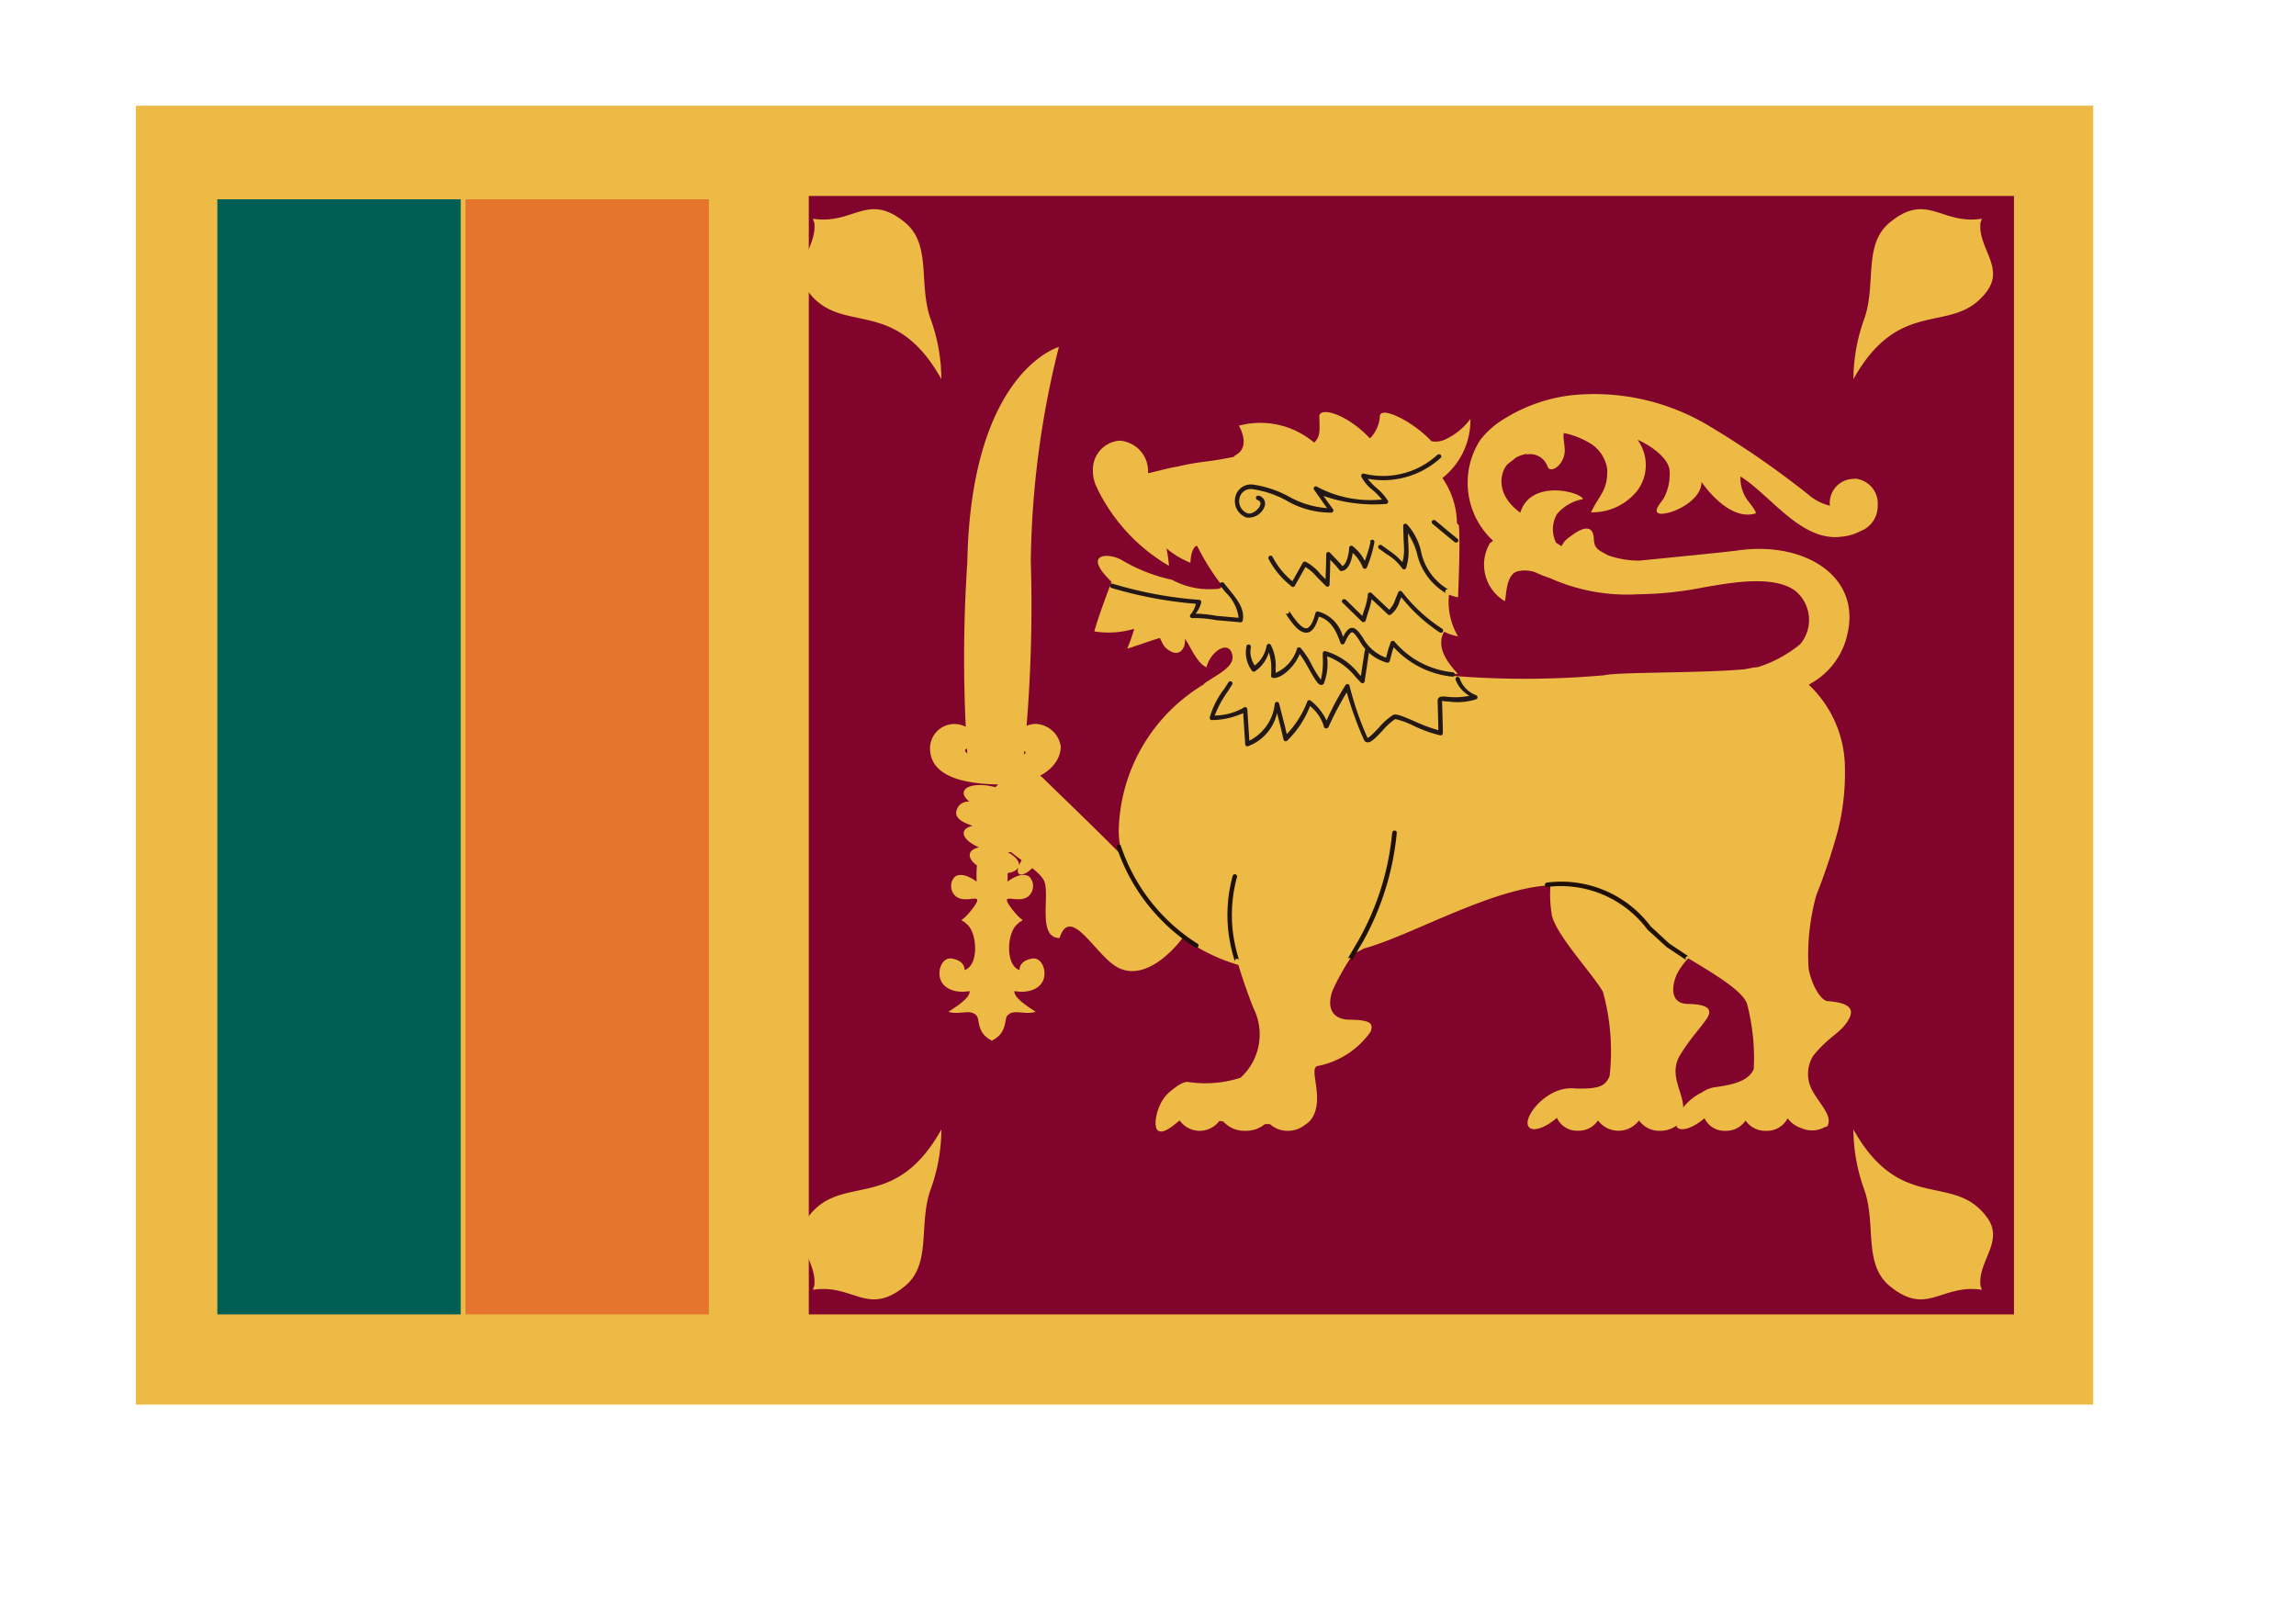 <svg xmlns="http://www.w3.org/2000/svg" width="76" height="53.558" viewBox="0 0 76 53.558"><defs><clipPath id="b"><path data-name="長方形 10188" fill="none" stroke="rgba(255,255,255,0)" d="M0 0h64.787v43H0z"/></clipPath><filter id="a" x="0" y="0" width="76" height="53.558" filterUnits="userSpaceOnUse"><feOffset dx="1" dy="2"/><feGaussianBlur stdDeviation="1.5" result="blur"/><feFlood flood-opacity=".161"/><feComposite operator="in" in2="blur"/><feComposite in="SourceGraphic"/></filter></defs><g data-name="グループ 798"><g filter="url(#a)"><g data-name="長方形 10189" fill="#fff" stroke="#fff"><path stroke="none" d="M4.5 3.5h65v42.558h-65z"/><path fill="none" d="M4 3h66v43.558H4z"/></g></g><g data-name="グループ 706"><path data-name="長方形 10184" fill="#edba45" stroke="rgba(255,255,255,0)" d="M4.5 3.5h64.787v43H4.5z"/><path data-name="長方形 10185" fill="#005f55" stroke="rgba(255,255,255,0)" d="M7.194 6.598h8.056v36.916H7.194z"/><path data-name="長方形 10186" fill="#e5742d" stroke="rgba(255,255,255,0)" d="M15.407 6.598h8.057v36.916h-8.057z"/><path data-name="長方形 10187" fill="#81042c" stroke="rgba(255,255,255,0)" d="M26.772 6.487h39.893v37.027H26.772z"/><g data-name="グループ 705"><g data-name="グループ 704" clip-path="url(#b)" stroke="rgba(255,255,255,0)" transform="translate(4.5 3.5)"><path data-name="パス 1134" d="M25.461 3.869c.9.747.417 2.084.865 3.25a5.973 5.973 0 0 1 .335 1.934c-1.573-2.816-3.314-1.4-4.423-2.918-.576-.789.3-1.434.219-2.24-.005-.05-.066-.157-.038-.153 1.341.206 1.8-.9 3.043.128" fill="#edba45"/><path data-name="パス 1135" d="M25.461 3.869c.9.747.417 2.084.865 3.25a5.973 5.973 0 0 1 .335 1.934c-1.573-2.816-3.314-1.4-4.423-2.918-.576-.789.3-1.434.219-2.24-.005-.05-.066-.157-.038-.153 1.34.204 1.806-.896 3.042.127Z" fill="none" stroke-width=".343"/><path data-name="パス 1136" d="M58.049 3.869c-.9.747-.417 2.084-.863 3.25a6 6 0 0 0-.337 1.934c1.575-2.816 3.316-1.4 4.425-2.918.576-.789-.3-1.434-.219-2.24 0-.05.065-.157.038-.153-1.342.206-1.806-.9-3.044.128" fill="#edba45"/><path data-name="パス 1137" d="M58.049 3.869c-.9.747-.417 2.084-.863 3.25a6 6 0 0 0-.337 1.934c1.575-2.816 3.316-1.4 4.425-2.918.576-.789-.3-1.434-.219-2.24 0-.05.065-.157.038-.153-1.342.204-1.806-.896-3.044.127Z" fill="none" stroke-width=".343"/><path data-name="パス 1138" d="M25.461 39.072c.9-.747.417-2.084.865-3.251a5.961 5.961 0 0 0 .335-1.931c-1.573 2.814-3.314 1.394-4.423 2.915-.576.791.3 1.435.219 2.24-.005.052-.066.159-.038.153 1.341-.2 1.8.9 3.043-.127" fill="#edba45"/><path data-name="パス 1139" d="M25.461 39.072c.9-.747.417-2.084.865-3.251a5.961 5.961 0 0 0 .335-1.931c-1.573 2.814-3.314 1.394-4.423 2.915-.576.791.3 1.435.219 2.24-.005.052-.066.159-.038.153 1.34-.203 1.806.898 3.042-.126Z" fill="none" stroke-width=".343"/><path data-name="パス 1140" d="M58.049 39.072c-.9-.747-.417-2.084-.863-3.251a5.984 5.984 0 0 1-.337-1.931c1.575 2.814 3.316 1.394 4.425 2.915.576.791-.3 1.435-.219 2.24 0 .052.065.159.038.153-1.342-.2-1.806.9-3.044-.127" fill="#edba45"/><path data-name="パス 1141" d="M58.049 39.072c-.9-.747-.417-2.084-.863-3.251a5.984 5.984 0 0 1-.337-1.931c1.575 2.814 3.316 1.394 4.425 2.915.576.791-.3 1.435-.219 2.24 0 .052.065.159.038.153-1.342-.203-1.806.898-3.044-.126Z" fill="none" stroke-width=".343"/><path data-name="パス 1142" d="M56.885 12.353a.8.8 0 0 0-.819.8c0 .03.006.059.009.089a1.678 1.678 0 0 1-.73-.38 29.909 29.909 0 0 0-3.413-2.344 7.381 7.381 0 0 0-4.447-.93 5.415 5.415 0 0 0-2.152.752 2.917 2.917 0 0 0-.833.722 2.612 2.612 0 0 0 .423 3.34.909.909 0 0 0-.109.086 1.406 1.406 0 0 0 .457 1.89c.122.194-.011-.8.44-.959a1.072 1.072 0 0 1 .6.022 3.929 3.929 0 0 0 .5.2 6.214 6.214 0 0 0 2.9.533 11.713 11.713 0 0 0 2.183-.229c.831-.141 2.287-.426 3.024.109a1.245 1.245 0 0 1 .171 1.771 4.168 4.168 0 0 1-1.4.76 2 2 0 0 0-.211.028l-.217.041c-1.345.133-4.2.091-4.653.2a29.571 29.571 0 0 1-4.963.025h-.034c-.03-.023-.061-.044-.09-.068a1.592 1.592 0 0 0 .233-.007c-.286-.311-.747-.851-.454-1.391a1.709 1.709 0 0 0 .464.154 2.218 2.218 0 0 1-.3-1.378 1.9 1.9 0 0 0 .3.087c.014-.465.069-1.666.032-2.321a.145.145 0 0 0-.069-.129 2.686 2.686 0 0 0-.482-1.5 2.435 2.435 0 0 0 .927-1.957 2.2 2.2 0 0 1-.821.674.762.762 0 0 1-.467.064c-.615-.657-1.668-1.174-1.708-.841a1.153 1.153 0 0 1-.329.748c-.771-.822-1.684-1.064-1.675-.723.011.449.036.643-.147.837l-.024.027a2.748 2.748 0 0 0-2.493-.562s.415.68-.1.971a.19.19 0 0 0-.072.062c-.311.061-.62.118-.936.156a8 8 0 0 0-.927.165h-.011c-.3.049-.81.195-.965.219 0-.018.006-.035.006-.053a1.013 1.013 0 0 0-.945-1.025.957.957 0 0 0-.88 1.018 1.124 1.124 0 0 0 .145.558s0 .007 0 .012a6 6 0 0 0 2.37 2.556 4.034 4.034 0 0 0-.086-.592l.008.019a3.023 3.023 0 0 0 .788.472s.017-.522.22-.563a8.43 8.43 0 0 0 .68 1.123c.23.279.136.313-.185.313a2.566 2.566 0 0 1-1.32-.309 5.569 5.569 0 0 1-1.668-.654c-.436-.253-1.338-.236-.334.722 0 .009-.011.015-.014.024-.228.614-.436 1.167-.559 1.616a2.948 2.948 0 0 0 1.321-.087 5.686 5.686 0 0 1-.23.655c-.009.022 1.071-.368 1.082-.346.11.222.129.315.362.441.3.166.5-.127.462-.417.129.13.386.813.716.94.129-.51.7-.9.843-.455.14.426-.457.673-.9.983-.019.012-.024.029-.037.043a5.782 5.782 0 0 0-2.811 4.845 3.082 3.082 0 0 0 .124.836c-1.047-1.065-2.144-2.1-2.64-2.594a.857.857 0 0 0-.228-.147c-.673-.345-1.788.566-1.65 1.4.186 1.1 1.576 1.564 1.907 2.128.247.422-.242 1.921.529 1.926.369-1.143 1.212.621 1.946.985.8.4 1.672-.383 2.136-1a5.848 5.848 0 0 0 1.836.905c.161.532.362 1.085.493 1.416a1.94 1.94 0 0 1-.422 2.319 3.8 3.8 0 0 1-1.705.145c-.157-.037-.385.1-.683.364-.369.328-.514 1.053-.366 1.218.137.149.411-.033.739-.315a.811.811 0 0 0 1.316.017c.043.007.085.015.13.02a.933.933 0 0 0 .732.308.983.983 0 0 0 .65-.225l.165.006a.86.86 0 0 0 .588.219.885.885 0 0 0 .57-.2.684.684 0 0 0 .235-.224c.43-.691-.168-1.7.211-1.727a2.788 2.788 0 0 0 1.723-1.128c.1-.27.018-.392-.7-.4-.542-.007-.779-.373-.55-.983a8.272 8.272 0 0 1 .677-1.194c.116-.058.235-.11.343-.176 1.528-.414 4.089-1.918 6.02-2.085.059 0 .109-.01.166-.015a3.907 3.907 0 0 0 .036.932c.056.622 1.4 2.048 1.7 2.6a7.361 7.361 0 0 1 .22 2.792c-.144.319-.321.422-1.091.41a1.334 1.334 0 0 0-.779.138 1.8 1.8 0 0 0-.386.261c-.369.328-.553.722-.411.88s.553.015.923-.312a.729.729 0 0 0 .7.428.763.763 0 0 0 .661-.341.844.844 0 0 0 1.357 0 .815.815 0 0 0 .7.343.9.9 0 0 0 .542-.172c.008.017.005.042.018.057.139.152.542.018.906-.3a.738.738 0 0 0 .7.416.765.765 0 0 0 .661-.341.785.785 0 0 0 .677.341.757.757 0 0 0 .714-.415.916.916 0 0 0 .439.32.88.88 0 0 0 .811-.037c.024 0 .053 0 .061-.016.209-.336-.277-.768-.5-1.2a1.133 1.133 0 0 1 .038-1.137c.516-.639.878-.728 1.146-1.155.256-.41.034-.6-.678-.655-.22-.019-.54-.564-.623-1.092a7.421 7.421 0 0 1 .256-2.41 20.375 20.375 0 0 0 .71-2.118 7.82 7.82 0 0 0 .238-2.078 3.809 3.809 0 0 0-1.195-2.773c.05-.031.079-.052.082-.053a2.469 2.469 0 0 0 1.211-1.7c.391-1.88-1.479-3.007-3.655-2.693-.342.05-2.61.272-3.242.335a3.045 3.045 0 0 1-1.036-.173c-.32-.176-.465-.212-.477-.55-.012-.353-.22-.51-.794-.062a.725.725 0 0 0-.274.308 2.415 2.415 0 0 1-.184-.12 1 1 0 0 1 .03-.939 1.45 1.45 0 0 1 .869-.5c-.119-.257-1.75-.659-2.081.452l-.035-.027c-.867-.667-.575-1.4-.378-1.588l.281-.218a1.242 1.242 0 0 1 .333-.115.078.078 0 0 0 .01.016.617.617 0 0 1 .7.426c.126.217.561-.11.561-.558 0-.213-.094-.6 0-.57a2.765 2.765 0 0 1 .906.376 1.216 1.216 0 0 1 .5.813c.019.717-.251.833-.537 1.431a1.9 1.9 0 0 0 1.54-.728 1.415 1.415 0 0 0 0-1.673c.329.132.989.545 1.057.983a1.666 1.666 0 0 1-.182.937c-.048.111-.436.481-.118.528.433.021 1.378-.462 1.359-1.054.362.51 1.08 1.267 1.8 1.041.017-.09-.281-.426-.328-.513a1.277 1.277 0 0 1-.181-.709c1.008.631 2.018 2.174 3.347 1.994a1.619 1.619 0 0 0 .625-.184.885.885 0 0 0 .571-.861.825.825 0 0 0-.757-.877m-3.35 19.556c-.144.318-.5.482-1.211.582a1.039 1.039 0 0 0-.508.186 1.772 1.772 0 0 0-.4.268 1.839 1.839 0 0 0-.211.224c-.012-.545-.5-1.1-.092-1.752.329-.53.547-.737.844-1.146.238-.327.11-.518-.6-.527-.544-.007-.568-.5-.368-.974a2.128 2.128 0 0 1 .385-.537c.777.476 1.787 1.051 1.944 1.511a7.049 7.049 0 0 1 .22 2.164" fill="#edba45"/><path data-name="パス 1143" d="M56.885 12.353a.8.8 0 0 0-.819.8c0 .03.006.059.009.089a1.678 1.678 0 0 1-.73-.38 29.909 29.909 0 0 0-3.413-2.344 7.381 7.381 0 0 0-4.447-.93 5.415 5.415 0 0 0-2.152.752h0a2.917 2.917 0 0 0-.833.722 2.612 2.612 0 0 0 .423 3.34.909.909 0 0 0-.109.086 1.406 1.406 0 0 0 .457 1.89c.122.194-.011-.8.44-.959a1.072 1.072 0 0 1 .6.022 3.929 3.929 0 0 0 .5.2 6.214 6.214 0 0 0 2.9.533h0a11.713 11.713 0 0 0 2.183-.229c.831-.141 2.287-.426 3.024.109a1.245 1.245 0 0 1 .171 1.771 4.168 4.168 0 0 1-1.4.76 2 2 0 0 0-.211.028l-.217.041c-1.345.133-4.2.091-4.653.2a29.571 29.571 0 0 1-4.963.025h-.034c-.03-.023-.061-.044-.09-.068a1.592 1.592 0 0 0 .233-.007c-.286-.311-.747-.851-.454-1.391a1.709 1.709 0 0 0 .464.154 2.218 2.218 0 0 1-.3-1.378 1.9 1.9 0 0 0 .3.087c.014-.465.069-1.666.032-2.321a.145.145 0 0 0-.069-.129 2.686 2.686 0 0 0-.482-1.5 2.435 2.435 0 0 0 .927-1.957 2.2 2.2 0 0 1-.821.674.762.762 0 0 1-.467.064c-.615-.657-1.668-1.174-1.708-.841a1.153 1.153 0 0 1-.329.748c-.771-.822-1.684-1.064-1.675-.723.011.449.036.643-.147.837l-.024.027a2.748 2.748 0 0 0-2.493-.562s.415.68-.1.971a.19.19 0 0 0-.072.062c-.311.061-.62.118-.936.156a8 8 0 0 0-.927.165h-.011c-.3.049-.81.195-.965.219 0-.018.006-.035.006-.053a1.013 1.013 0 0 0-.945-1.025.957.957 0 0 0-.88 1.018 1.124 1.124 0 0 0 .145.558s0 .007 0 .012a6 6 0 0 0 2.37 2.556 4.034 4.034 0 0 0-.086-.592l.008.019a3.023 3.023 0 0 0 .788.472s.017-.522.22-.563a8.43 8.43 0 0 0 .68 1.123c.23.279.136.313-.185.313a2.566 2.566 0 0 1-1.32-.309 5.569 5.569 0 0 1-1.668-.654c-.436-.253-1.338-.236-.334.722 0 .009-.011.015-.014.024-.228.614-.436 1.167-.559 1.616a2.948 2.948 0 0 0 1.321-.087 5.686 5.686 0 0 1-.23.655c-.009.022 1.071-.368 1.082-.346.11.222.129.315.362.441.3.166.5-.127.462-.417.129.13.386.813.716.94.129-.51.7-.9.843-.455.14.426-.457.673-.9.983-.019.012-.024.029-.037.043a5.782 5.782 0 0 0-2.811 4.845 3.082 3.082 0 0 0 .124.836c-1.047-1.065-2.144-2.1-2.64-2.594a.857.857 0 0 0-.228-.147c-.673-.345-1.788.566-1.65 1.4.186 1.1 1.576 1.564 1.907 2.128.247.422-.242 1.921.529 1.926.369-1.143 1.212.621 1.946.985.8.4 1.672-.383 2.136-1a5.848 5.848 0 0 0 1.836.905c.161.532.362 1.085.493 1.416a1.94 1.94 0 0 1-.422 2.319 3.8 3.8 0 0 1-1.705.145h0c-.157-.037-.385.1-.683.364-.369.328-.514 1.053-.366 1.218.137.149.411-.033.739-.315a.811.811 0 0 0 1.316.017c.043.007.085.015.13.02a.933.933 0 0 0 .732.308.983.983 0 0 0 .65-.225l.165.006a.86.86 0 0 0 .588.219.885.885 0 0 0 .57-.2.684.684 0 0 0 .235-.224c.43-.691-.168-1.7.211-1.727a2.788 2.788 0 0 0 1.723-1.128c.1-.27.018-.392-.7-.4-.542-.007-.779-.373-.55-.983a8.272 8.272 0 0 1 .677-1.194c.116-.058.235-.11.343-.176 1.528-.414 4.089-1.918 6.02-2.085.059 0 .109-.01.166-.015a3.907 3.907 0 0 0 .036.932c.056.622 1.4 2.048 1.7 2.6a7.361 7.361 0 0 1 .22 2.792c-.144.319-.321.422-1.091.41a1.334 1.334 0 0 0-.779.138 1.8 1.8 0 0 0-.386.261c-.369.328-.553.722-.411.88s.553.015.923-.312a.729.729 0 0 0 .7.428.763.763 0 0 0 .661-.341.844.844 0 0 0 1.357 0 .815.815 0 0 0 .7.343.9.9 0 0 0 .542-.172c.008.017.005.042.018.057.139.152.542.018.906-.3a.738.738 0 0 0 .7.416.765.765 0 0 0 .661-.341.785.785 0 0 0 .677.341.757.757 0 0 0 .714-.415.916.916 0 0 0 .439.32.88.88 0 0 0 .811-.037c.024 0 .053 0 .061-.016.209-.336-.277-.768-.5-1.2a1.133 1.133 0 0 1 .038-1.137c.516-.639.878-.728 1.146-1.155.256-.41.034-.6-.678-.655-.22-.019-.54-.564-.623-1.092a7.421 7.421 0 0 1 .256-2.41 20.375 20.375 0 0 0 .71-2.118 7.82 7.82 0 0 0 .238-2.078 3.809 3.809 0 0 0-1.195-2.773c.05-.031.079-.052.082-.053a2.469 2.469 0 0 0 1.211-1.7c.391-1.88-1.479-3.007-3.655-2.693-.342.05-2.61.272-3.242.335a3.045 3.045 0 0 1-1.036-.173c-.32-.176-.465-.212-.477-.55-.012-.353-.22-.51-.794-.062a.725.725 0 0 0-.274.308 2.415 2.415 0 0 1-.184-.12 1 1 0 0 1 .03-.939 1.45 1.45 0 0 1 .869-.5c-.119-.257-1.75-.659-2.081.452l-.035-.027c-.867-.667-.575-1.4-.378-1.588l.281-.218a1.242 1.242 0 0 1 .333-.115.078.078 0 0 0 .01.016.617.617 0 0 1 .7.426c.126.217.561-.11.561-.558 0-.213-.094-.6 0-.57a2.765 2.765 0 0 1 .906.376 1.216 1.216 0 0 1 .5.813c.019.717-.251.833-.537 1.431a1.9 1.9 0 0 0 1.54-.728 1.415 1.415 0 0 0 0-1.673c.329.132.989.545 1.057.983a1.666 1.666 0 0 1-.182.937c-.048.111-.436.481-.118.528.433.021 1.378-.462 1.359-1.054.362.51 1.08 1.267 1.8 1.041.017-.09-.281-.426-.328-.513a1.277 1.277 0 0 1-.181-.709c1.008.631 2.018 2.174 3.347 1.994a1.619 1.619 0 0 0 .625-.184.885.885 0 0 0 .571-.861.825.825 0 0 0-.769-.869Zm-3.35 19.556c-.144.318-.5.482-1.211.582a1.039 1.039 0 0 0-.508.186 1.772 1.772 0 0 0-.4.268 1.839 1.839 0 0 0-.211.224c-.012-.545-.5-1.1-.092-1.752.329-.53.547-.737.844-1.146.238-.327.11-.518-.6-.527-.544-.007-.568-.5-.368-.974a2.128 2.128 0 0 1 .385-.537c.777.476 1.787 1.051 1.944 1.511a7.049 7.049 0 0 1 .213 2.165Z" fill="none" stroke-linecap="round" stroke-linejoin="round" stroke-width=".325"/><path data-name="パス 1144" d="M29.622 15.119a49.427 49.427 0 0 1-.22 6.294c-.182.96-1.693 1.091-1.871.219a47.416 47.416 0 0 1-.012-6.513c.121-6.331 3.031-7.132 3.031-7.132a30.334 30.334 0 0 0-.93 7.132" fill="#edba45"/><path data-name="パス 1145" d="M29.622 15.119a49.427 49.427 0 0 1-.22 6.294c-.182.96-1.693 1.091-1.871.219a47.416 47.416 0 0 1-.012-6.513c.121-6.331 3.031-7.132 3.031-7.132a30.334 30.334 0 0 0-.928 7.132Z" fill="none" stroke-width=".325"/><path data-name="パス 1146" d="M29.674 28.234c-.215.032-.43.143-.425.381-.5-.166-.413-1.321-.036-1.548.021-.057.129-.062.131-.124-.1-.02-.544-.555-.514-.654.038-.118.423.09.7-.108a.448.448 0 0 0 .04-.659c-.207-.14-.5 0-.722.165a3.728 3.728 0 0 0-.02-.67 2.59 2.59 0 0 0-.489.014 2.592 2.592 0 0 0-.489-.014 4.1 4.1 0 0 0-.022.67c-.219-.163-.514-.3-.719-.165a.447.447 0 0 0 .039.659c.276.2.662-.01.7.108.033.1-.412.634-.514.654 0 .062.111.067.131.124.378.227.467 1.382-.036 1.548 0-.238-.211-.348-.425-.381-.287-.042-.442.3-.4.582.055.4.5.583.988.494.045.239-.579.6-.7.689.406.11.73-.113.937.129.111.125-.014.565.5.821v.006h.005v-.006c.52-.256.4-.7.507-.821.209-.242.533-.019.94-.129-.119-.092-.742-.45-.7-.689.492.089.931-.093.986-.494.04-.281-.116-.624-.4-.582" fill="#edba45"/><path data-name="パス 1147" d="M29.674 28.234c-.215.032-.43.143-.425.381-.5-.166-.413-1.321-.036-1.548.021-.057.129-.062.131-.124-.1-.02-.544-.555-.514-.654.038-.118.423.09.7-.108a.448.448 0 0 0 .04-.659c-.207-.14-.5 0-.722.165a3.728 3.728 0 0 0-.02-.67 2.59 2.59 0 0 0-.489.014 2.592 2.592 0 0 0-.489-.014 4.1 4.1 0 0 0-.022.67c-.219-.163-.514-.3-.719-.165a.447.447 0 0 0 .039.659c.276.2.662-.01.7.108.033.1-.412.634-.514.654 0 .062.111.067.131.124.378.227.467 1.382-.036 1.548 0-.238-.211-.348-.425-.381-.287-.042-.442.3-.4.582.055.4.5.583.988.494.045.239-.579.6-.7.689.406.11.73-.113.937.129.111.125-.014.565.5.821v.006h.005v-.006c.52-.256.4-.7.507-.821.209-.242.533-.019.94-.129-.119-.092-.742-.45-.7-.689.492.089.931-.093.986-.494.046-.281-.11-.625-.393-.582Z" fill="none" stroke-width=".325"/><path data-name="パス 1148" d="M29.24 24.09c.116.055.359-.1.541-.337s.238-.48.121-.533-.358.1-.542.337a1.035 1.035 0 0 0-.137.245c.01-.13-.139-.284-.386-.417a.663.663 0 0 0 .28-.082.1.1 0 0 0 .038.085c.1.073.358-.026.576-.219s.314-.411.215-.484-.357.027-.576.22a1 1 0 0 0-.152.168c-.056-.194-.378-.409-.8-.52-.5-.128-.958-.059-1.013.156-.028.1.046.222.185.332a.389.389 0 0 0-.418.262c-.1.261.155.415.527.537-.157.032-.269.1-.294.2-.044.166.167.368.5.513-.159.033-.274.1-.3.209-.056.214.262.481.711.6.427.109.806.037.893-.152-.034.112-.027.2.038.231.116.056.359-.1.541-.337s.238-.479.121-.533-.358.1-.542.337a1.032 1.032 0 0 0-.136.242c.012-.145-.134-.31-.369-.433a.5.5 0 0 0 .334-.143c-.021.1-.006.168.051.194.116.056.359-.1.541-.337s.238-.479.121-.533-.358.1-.542.337a1.016 1.016 0 0 0-.136.243c.011-.145-.152-.312-.415-.443a.538.538 0 0 0 .381-.143c-.024.1-.01.176.049.2" fill="#edba45"/><path data-name="パス 1149" d="M29.24 24.09c.116.055.359-.1.541-.337s.238-.48.121-.533-.358.1-.542.337a1.035 1.035 0 0 0-.137.245c.01-.13-.139-.284-.386-.417a.663.663 0 0 0 .28-.082.1.1 0 0 0 .038.085c.1.073.358-.026.576-.219s.314-.411.215-.484-.357.027-.576.22a1 1 0 0 0-.152.168c-.056-.194-.378-.409-.8-.52-.5-.128-.958-.059-1.013.156-.028.1.046.222.185.332a.389.389 0 0 0-.418.262c-.1.261.155.415.527.537-.157.032-.269.1-.294.2-.044.166.167.368.5.513-.159.033-.274.1-.3.209-.056.214.262.481.711.6.427.109.806.037.893-.152-.034.112-.027.2.038.231.116.056.359-.1.541-.337s.238-.479.121-.533-.358.1-.542.337a1.032 1.032 0 0 0-.136.242c.012-.145-.134-.31-.369-.433a.5.5 0 0 0 .334-.143c-.021.1-.006.168.051.194.116.056.359-.1.541-.337s.238-.479.121-.533-.358.1-.542.337a1.016 1.016 0 0 0-.136.243c.011-.145-.152-.312-.415-.443a.538.538 0 0 0 .381-.143c-.035.094-.017.171.043.198Z" fill="none" stroke-width=".203"/><path data-name="パス 1150" d="M46.699 25.719a.072.072 0 0 0-.06.084.074.074 0 0 0 .085.059 3.581 3.581 0 0 1 3.308 1.411l.634.58.66.436a.074.074 0 0 1-.022-.1.071.071 0 0 1 .1-.021l-.647-.429-.617-.57a3.7 3.7 0 0 0-3.437-1.451" fill="#201000"/><path data-name="パス 1151" d="M41.583 24.066a8.91 8.91 0 0 1-1.091 3.518l-.387.664a.071.071 0 0 1 .1-.024.074.074 0 0 1 .025.1l.4-.678a9.168 9.168 0 0 0 1.105-3.576.073.073 0 0 0-.147 0" fill="#201000"/><path data-name="パス 1152" d="M32.518 24.457a.073.073 0 0 0-.054.088 6.277 6.277 0 0 0 2.6 3.32.073.073 0 0 0 .1-.024.072.072 0 0 0-.025-.1 6.115 6.115 0 0 1-2.534-3.23.073.073 0 0 0-.087-.054" fill="#201000"/><path data-name="パス 1153" d="M36.304 25.492a4.9 4.9 0 0 0-.139 1.887 5.446 5.446 0 0 0 .212.955.073.073 0 0 1 .141-.041 5.362 5.362 0 0 1-.207-.927 4.758 4.758 0 0 1 .133-1.825.073.073 0 0 0-.138-.05" fill="#201000"/><path data-name="パス 1154" d="M43.095 11.542a2.663 2.663 0 0 1-2.446.639.071.071 0 0 0-.09.07.071.071 0 0 0 0 .024 1.36 1.36 0 0 0 .4.467 2.425 2.425 0 0 1 .283.295 3.766 3.766 0 0 1-2.131-.414.077.077 0 0 0-.1-.007.074.074 0 0 0-.027.056.072.072 0 0 0 .013.04l.373.53.059.079a3.042 3.042 0 0 1-1.276-.387 3.477 3.477 0 0 0-1.164-.389.524.524 0 0 0-.6.42.575.575 0 0 0 .373.668.563.563 0 0 0 .593-.355.269.269 0 0 0-.176-.363.074.074 0 0 0-.1.04.072.072 0 0 0 .04.095c.094.037.124.095.093.179-.058.159-.284.306-.41.267a.43.43 0 0 1-.274-.5.379.379 0 0 1 .441-.3 3.307 3.307 0 0 1 1.114.375 2.9 2.9 0 0 0 1.487.4.075.075 0 0 0 .061-.042.073.073 0 0 0 .007-.03.076.076 0 0 0-.014-.043l-.142-.191-.175-.247a5.06 5.06 0 0 0 2.081.264.072.072 0 0 0 .053-.038.07.07 0 0 0 0-.066 1.738 1.738 0 0 0-.39-.435 2.141 2.141 0 0 1-.277-.293 2.817 2.817 0 0 0 2.408-.686.072.072 0 0 0 .011-.1.074.074 0 0 0-.1-.011" fill="#231815"/><path data-name="パス 1155" d="M35.903 15.788a.074.074 0 0 0-.027.057.065.065 0 0 0 .015.044l.171.214a1.419 1.419 0 0 1 .433.807v.042l-.727-.064a4.45 4.45 0 0 0-.692-.073.928.928 0 0 0 .186-.371v-.013a.073.073 0 0 0-.069-.073 13.24 13.24 0 0 1-2.864-.534.074.074 0 0 0-.09.051.061.061 0 0 0 0 .02.072.072 0 0 0 .054.07 13.7 13.7 0 0 0 2.792.525.81.81 0 0 1-.176.351.072.072 0 0 0-.02.05.072.072 0 0 0 .077.072 3.574 3.574 0 0 1 .781.067l.819.072a.064.064 0 0 0 .069-.059c.073-.388-.183-.7-.454-1.033l-.168-.209a.076.076 0 0 0-.1-.013m-.947 1.029Z" fill="#231815"/><path data-name="パス 1156" d="M40.869 14.425a4.152 4.152 0 0 1-.193.642 1.47 1.47 0 0 0-.4-.485.074.074 0 0 0-.119.057c0 .169-.077.538-.224.6l-.073-.09-.343-.356a.064.064 0 0 0-.075-.015.073.073 0 0 0-.042.07l-.007.36-.016.466-.169-.166a1.508 1.508 0 0 0-.485-.408.075.075 0 0 0-.1.032l-.343.611a2.563 2.563 0 0 1-.655-.806.074.074 0 0 0-.1-.033.074.074 0 0 0-.033.1 2.707 2.707 0 0 0 .691.851l.064.057a.074.074 0 0 0 .061.019.073.073 0 0 0 .052-.036l.352-.624a1.579 1.579 0 0 1 .381.333l.3.3a.068.068 0 0 0 .075.014.072.072 0 0 0 .042-.066l.021-.64v-.181l.2.211.113.138a.069.069 0 0 0 .062.024c.246-.024.339-.374.37-.6a1.308 1.308 0 0 1 .333.479.072.072 0 0 0 .067.047.074.074 0 0 0 .069-.045 4.17 4.17 0 0 0 .249-.831.073.073 0 0 0-.058-.085.074.074 0 0 0-.086.059" fill="#231815"/><path data-name="パス 1157" d="M37.484 17.818a.073.073 0 0 0-.058.062 1.051 1.051 0 0 1-.393.652.868.868 0 0 1-.144-.432.966.966 0 0 1 .017-.18v-.014a.074.074 0 0 0-.146-.013 1.017 1.017 0 0 0 .18.811.073.073 0 0 0 .1.022 1.146 1.146 0 0 0 .459-.631 1.633 1.633 0 0 1 .082.527c0 .082 0 .166-.007.248a.071.071 0 0 0 .02.05.069.069 0 0 0 .051.024c.331.016.75-.454.876-.794a4.316 4.316 0 0 1 .283.455c.229.408.325.562.425.572a.142.142 0 0 0 .086-.036 1.771 1.771 0 0 0 .118-.852v-.062a2.225 2.225 0 0 1 .953.7l.162.17a.072.072 0 0 0 .123-.041l.151-1a.071.071 0 0 0-.062-.081.074.074 0 0 0-.084.063s-.1.631-.127.843l-.057-.059a2.186 2.186 0 0 0-1.121-.766.074.074 0 0 0-.06.015.072.072 0 0 0-.026.055s0 .122 0 .144a2.424 2.424 0 0 1-.063.732 3.69 3.69 0 0 1-.29-.468 2.666 2.666 0 0 0-.386-.588.072.072 0 0 0-.074-.011.074.074 0 0 0-.046.059 1.255 1.255 0 0 1-.7.781v-.153a1.477 1.477 0 0 0-.163-.773.074.074 0 0 0-.078-.033" fill="#231815"/><path data-name="パス 1158" d="M43.728 18.906a.073.073 0 0 0-.048.069.079.079 0 0 0 0 .024 1.032 1.032 0 0 0 .458.535 2.318 2.318 0 0 1-.692.037c-.166-.017-.266-.027-.324.032a.118.118 0 0 0-.035.087.091.091 0 0 0 0 .019l.024.888v.075a5.02 5.02 0 0 1-.769-.284c-.454-.2-.634-.267-.729-.219a2.146 2.146 0 0 0-.472.421c-.125.133-.315.334-.376.336a10.486 10.486 0 0 1-.591-1.709.072.072 0 0 0-.053-.068.076.076 0 0 0-.082.031 8.917 8.917 0 0 0-.628 1.173 1.861 1.861 0 0 0-.526-.659.075.075 0 0 0-.064-.012.072.072 0 0 0-.048.042 3.239 3.239 0 0 1-.68 1.081l-.065-.278-.189-.737a.072.072 0 0 0-.075-.053.074.074 0 0 0-.068.066 1.547 1.547 0 0 1-.841 1.218l-.068-1.042a.075.075 0 0 0-.05-.065.073.073 0 0 0-.079.02 2 2 0 0 1-.95.254 3.558 3.558 0 0 1 .429-.791l.149-.234a.074.074 0 0 0 .011-.037.072.072 0 0 0-.035-.061.076.076 0 0 0-.1.025l-.147.229a2.735 2.735 0 0 0-.474.942.073.073 0 0 0 .071.078 2.546 2.546 0 0 0 1.038-.232l.068 1.034a.071.071 0 0 0 .029.053.077.077 0 0 0 .061.011 1.528 1.528 0 0 0 .963-1.1l.116.453.1.426a.072.072 0 0 0 .119.037 3.2 3.2 0 0 0 .758-1.147 1.384 1.384 0 0 1 .462.689c0 .032.035.047.067.052a.09.09 0 0 0 .085-.053 10.281 10.281 0 0 1 .6-1.14 11.675 11.675 0 0 0 .573 1.575.13.13 0 0 0 .1.078c.121.019.264-.124.506-.381a2.141 2.141 0 0 1 .428-.39 2.756 2.756 0 0 1 .606.223 4.286 4.286 0 0 0 .892.319.082.082 0 0 0 .051-.019.073.073 0 0 0 .025-.054v-.171l-.025-.9a.91.91 0 0 0 .2.021 2.06 2.06 0 0 0 .926-.072.072.072 0 0 0 0-.136.9.9 0 0 1-.542-.558.073.073 0 0 0-.094-.044" fill="#231815"/><path data-name="パス 1159" d="M41.991 13.843a.07.07 0 0 0-.044.064l.014.474c.007.123.015.244.015.363a1.75 1.75 0 0 1-.053.368 2.262 2.262 0 0 0-.444-.386l-.246-.177a.075.075 0 0 0-.1.016.072.072 0 0 0 .016.1l.246.178a1.676 1.676 0 0 1 .519.474.072.072 0 0 0 .07.032.073.073 0 0 0 .06-.049 1.723 1.723 0 0 0 .081-.561c0-.124-.008-.247-.015-.369 0 0 0-.108-.007-.216a2.434 2.434 0 0 1 .293.636 2.054 2.054 0 0 0 .984 1.359.073.073 0 1 1 .073-.126 1.9 1.9 0 0 1-.917-1.276 1.969 1.969 0 0 0-.462-.888.074.074 0 0 0-.081-.017" fill="#231815"/><path data-name="パス 1160" d="M42.913 13.737a.067.067 0 0 0 0 .1l.442.369.293.239a.079.079 0 0 0 .107-.007.07.07 0 0 0-.008-.1l-.3-.244-.428-.358a.08.08 0 0 0-.108 0" fill="#231815"/><path data-name="パス 1161" d="M41.842 16.064a.066.066 0 0 0-.056.04l-.1.24a.846.846 0 0 1-.2.342l-.274-.257-.308-.292a.077.077 0 0 0-.084-.016.072.072 0 0 0-.045.064v.018a2.083 2.083 0 0 1-.13.52l-.05.167c-.1-.1-.241-.236-.241-.236l-.3-.295a.081.081 0 0 0-.11-.006.065.065 0 0 0-.005.1l.637.621a.081.081 0 0 0 .073.019.08.08 0 0 0 .056-.051l.082-.27a3.012 3.012 0 0 0 .116-.434l.215.2.32.3a.079.079 0 0 0 .095.011.847.847 0 0 0 .3-.455l.053-.122a5.4 5.4 0 0 0 1.266 1.161.073.073 0 1 0 .081-.121 5.35 5.35 0 0 1-1.323-1.218.074.074 0 0 0-.065-.03m-.926.118Z" fill="#231815"/><path data-name="パス 1162" d="M38.142 16.81a.074.074 0 0 1-.1-.021c.194.3.46.7.741.652.16-.027.279-.213.371-.527.433.115.6.547.718.871a.074.074 0 0 0 .066.049.073.073 0 0 0 .069-.044c.139-.315.216-.355.243-.358.059-.005.155.134.246.268a1.485 1.485 0 0 0 .922.74.089.089 0 0 0 .087-.067l.084-.319.043-.128a3.054 3.054 0 0 0 1.941.975.073.073 0 0 0 .02-.145 2.9 2.9 0 0 1-1.932-1.015.074.074 0 0 0-.071-.024.079.079 0 0 0-.059.052l-.079.229-.071.276a1.411 1.411 0 0 1-.763-.655c-.132-.194-.237-.345-.381-.332-.1.009-.188.121-.285.3a1.152 1.152 0 0 0-.826-.843.073.073 0 0 0-.084.054c-.076.3-.177.477-.285.5-.186.032-.451-.372-.594-.588a.073.073 0 0 1-.021.1" fill="#231815"/><path data-name="パス 1163" d="M29.75 20.466c-.717.057-.679.728-.33.909.147.077-.264.26-1.063.292-.477.018-.9-.2-.917-.328 0-.021.679-.546-.018-.8a.807.807 0 0 0-1.137.727c0 .642.515 1.142 2.108 1.2 1.5.054 2.219-.613 2.219-1.255a.874.874 0 0 0-.862-.746" fill="#edba45"/><path data-name="パス 1164" d="M29.75 20.466c-.717.057-.679.728-.33.909.147.077-.264.26-1.063.292-.477.018-.9-.2-.917-.328 0-.021.679-.546-.018-.8a.807.807 0 0 0-1.137.727c0 .642.515 1.142 2.108 1.2 1.5.054 2.219-.613 2.219-1.255a.874.874 0 0 0-.862-.745Z" fill="none" stroke-width=".203"/></g></g></g></g></svg>